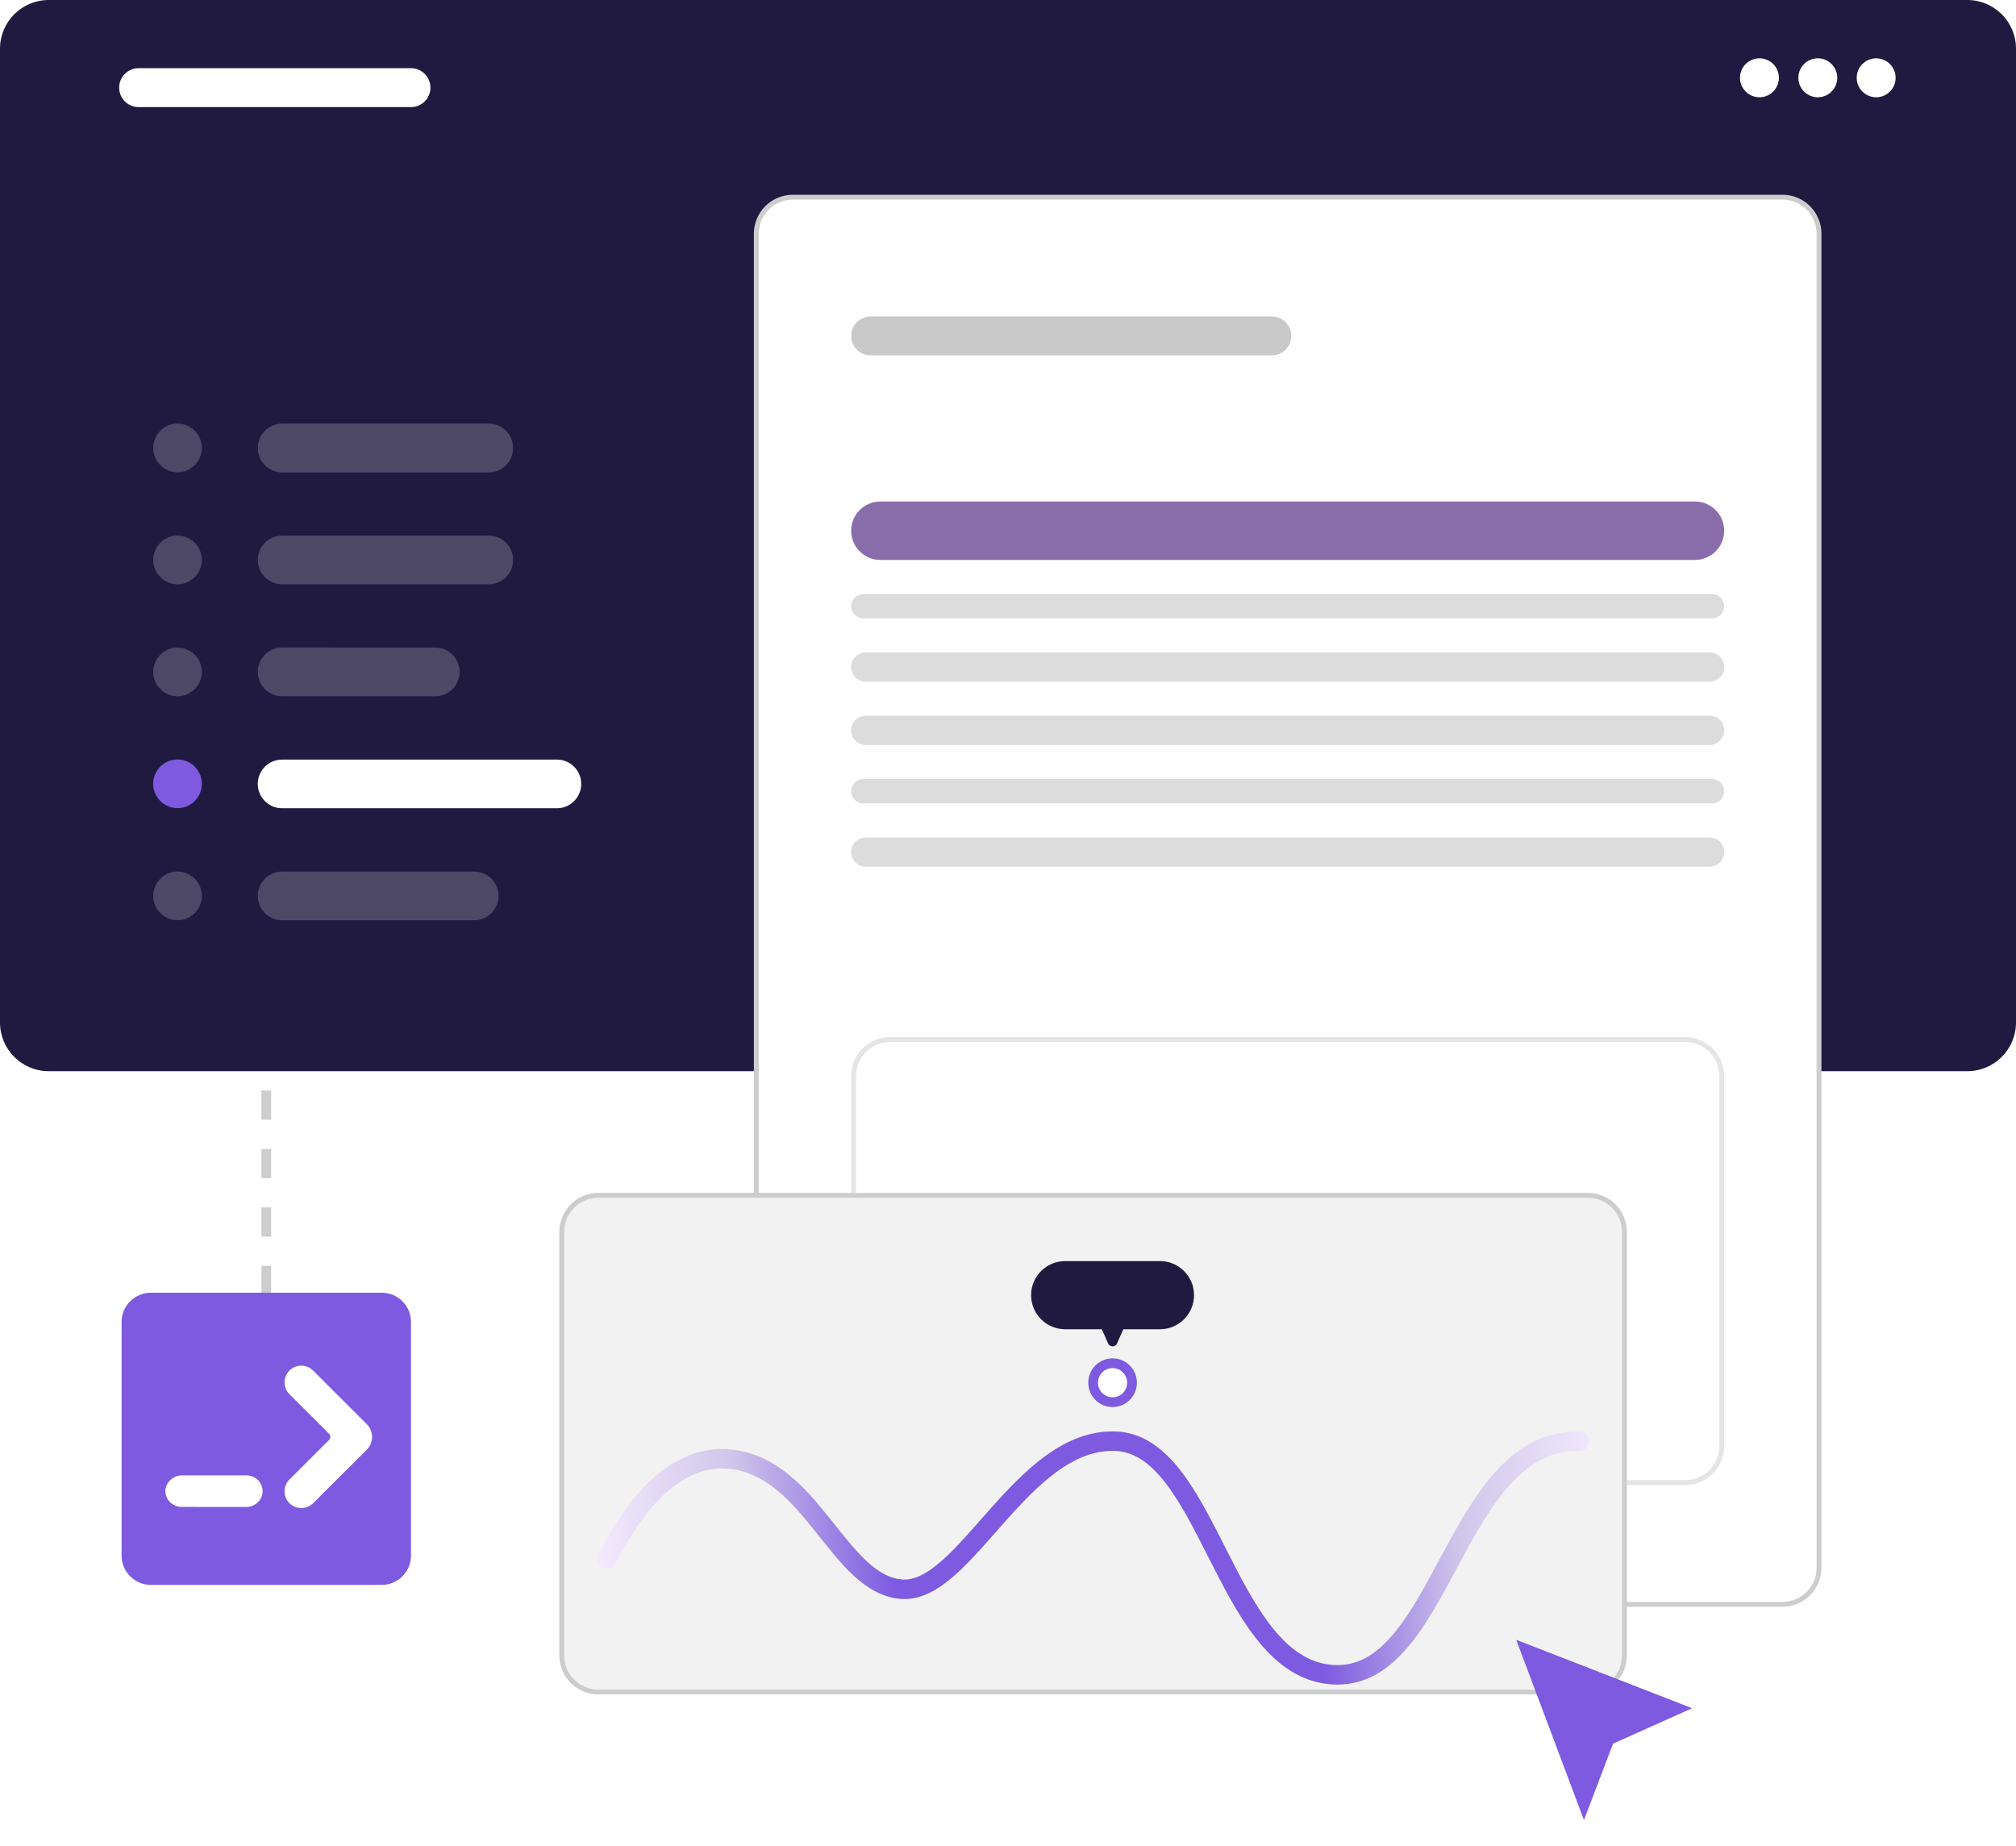 <svg width="828" height="758" viewBox="0 0 828 758" fill="none" xmlns="http://www.w3.org/2000/svg">
<path d="M109.368 531.854V421.875" stroke="#CDCDCD" stroke-width="4" stroke-dasharray="12 12"/>
<path d="M49.94 542.901C49.94 536.273 55.312 530.901 61.94 530.901H156.796C163.424 530.901 168.796 536.273 168.796 542.901V638.878C168.796 645.505 163.424 650.878 156.796 650.878H61.94C55.312 650.878 49.94 645.505 49.94 638.878V542.901Z" fill="#7D5AE0"/>
<path d="M128.605 562.861C127.316 561.573 125.566 560.849 123.742 560.849C121.917 560.848 120.167 561.571 118.877 562.859C117.587 564.146 116.861 565.893 116.861 567.714C116.86 569.535 117.585 571.282 118.874 572.57L135.137 588.805C135.308 588.975 135.444 589.177 135.536 589.399C135.629 589.622 135.677 589.86 135.677 590.101C135.677 590.342 135.629 590.581 135.536 590.803C135.444 591.026 135.308 591.228 135.137 591.398L118.874 607.612C117.584 608.9 116.859 610.647 116.859 612.469C116.859 614.291 117.584 616.038 118.874 617.326C120.165 618.614 121.915 619.338 123.74 619.338C125.565 619.338 127.315 618.614 128.605 617.326L150.633 595.386C151.325 594.696 151.874 593.877 152.249 592.975C152.623 592.073 152.816 591.106 152.816 590.129C152.816 589.153 152.623 588.186 152.249 587.284C151.874 586.382 151.325 585.563 150.633 584.872L128.605 562.861Z" fill="white"/>
<path d="M101.099 605.907L75.023 605.888C73.382 605.856 71.781 606.38 70.5 607.367C69.219 608.354 68.338 609.742 68.013 611.288C67.849 612.219 67.898 613.173 68.157 614.084C68.416 614.994 68.878 615.839 69.512 616.561C70.145 617.282 70.935 617.862 71.825 618.26C72.716 618.658 73.686 618.864 74.668 618.865L101.109 618.884C102.902 618.884 104.622 618.199 105.89 616.981C107.157 615.762 107.87 614.109 107.87 612.386C107.87 610.662 107.157 609.01 105.89 607.791C104.622 606.572 102.902 605.888 101.109 605.888L101.099 605.907Z" fill="white"/>
<path d="M0 20C0 8.954 8.954 0 20 0H808C819.046 0 828 8.954 828 20V419.918C828 430.963 819.046 439.918 808 439.918H20C8.954 439.918 2.75585e-06 430.963 6.15535e-06 419.918L0 20Z" fill="#211A40"/>
<path opacity="0.2" d="M105.872 275.928C105.872 281.461 110.358 285.946 115.891 285.946H178.771C184.294 285.946 188.772 281.469 188.772 275.946V275.946C188.772 270.424 184.298 265.948 178.777 265.945L115.896 265.91C110.361 265.907 105.872 270.393 105.872 275.928V275.928Z" fill="white"/>
<path opacity="0.2" d="M105.872 229.957C105.872 235.479 110.348 239.955 115.87 239.955H200.747C206.269 239.955 210.745 235.479 210.745 229.957V229.957C210.745 224.435 206.269 219.959 200.747 219.959H115.87C110.348 219.959 105.872 224.435 105.872 229.957V229.957Z" fill="white"/>
<path opacity="0.2" d="M105.872 183.989C105.872 189.523 110.359 194.01 115.893 194.01L200.724 194.01C206.259 194.01 210.745 189.523 210.745 183.989V183.989C210.745 178.454 206.259 173.967 200.724 173.967H115.893C110.359 173.967 105.872 178.454 105.872 183.989V183.989Z" fill="white"/>
<path d="M105.872 321.94C105.872 327.461 110.348 331.938 115.87 331.938H228.714C234.235 331.938 238.712 327.461 238.712 321.94V321.94C238.712 316.418 234.235 311.941 228.714 311.941H115.87C110.348 311.941 105.872 316.418 105.872 321.94V321.94Z" fill="white"/>
<path opacity="0.2" d="M105.872 367.931C105.872 373.453 110.348 377.929 115.87 377.929H194.755C200.276 377.929 204.753 373.453 204.753 367.931V367.931C204.753 362.409 200.276 357.933 194.755 357.933H115.87C110.348 357.933 105.872 362.409 105.872 367.931V367.931Z" fill="white"/>
<ellipse opacity="0.2" cx="72.912" cy="275.948" rx="9.988" ry="9.998" fill="white"/>
<ellipse opacity="0.2" cx="72.912" cy="229.957" rx="9.988" ry="9.998" fill="white"/>
<ellipse opacity="0.2" cx="72.912" cy="183.965" rx="9.988" ry="9.998" fill="white"/>
<ellipse cx="72.912" cy="321.894" rx="9.988" ry="9.998" fill="#7D5AE0"/>
<ellipse opacity="0.2" cx="72.912" cy="367.931" rx="9.988" ry="9.998" fill="white"/>
<ellipse cx="722.627" cy="31.948" rx="7.99" ry="7.998" fill="white"/>
<ellipse cx="746.598" cy="31.948" rx="7.99" ry="7.998" fill="white"/>
<ellipse cx="770.569" cy="31.948" rx="7.99" ry="7.998" fill="white"/>
<path d="M48.941 35.993C48.941 31.576 52.522 27.995 56.939 27.995H168.788C173.205 27.995 176.787 31.576 176.787 35.993V35.993C176.787 40.411 173.205 43.992 168.788 43.992H56.939C52.522 43.992 48.941 40.411 48.941 35.993V35.993Z" fill="white"/>
<path d="M325.626 80.985H732.096C740.381 80.985 747.096 87.701 747.096 95.985V643.876C747.096 652.161 740.381 658.876 732.096 658.876H325.626C317.342 658.876 310.626 652.161 310.626 643.876L310.626 95.985C310.626 87.701 317.342 80.985 325.626 80.985Z" fill="white" stroke="#CDCDCD" stroke-width="2"/>
<path opacity="0.7" d="M349.578 137.951C349.578 133.546 353.149 129.976 357.553 129.976H522.384C526.789 129.976 530.36 133.546 530.36 137.951V137.951C530.36 142.356 526.789 145.926 522.384 145.926H357.553C353.149 145.926 349.578 142.356 349.578 137.951V137.951Z" fill="#B3B3B3"/>
<path opacity="0.7" d="M349.578 248.953C349.578 246.193 351.816 243.954 354.577 243.954H703.146C705.907 243.954 708.145 246.193 708.145 248.953V248.953C708.145 251.714 705.907 253.952 703.146 253.952H354.577C351.816 253.952 349.578 251.714 349.578 248.953V248.953Z" fill="#CDCDCD"/>
<path opacity="0.7" d="M349.578 324.939C349.578 322.178 351.816 319.94 354.577 319.94H703.146C705.907 319.94 708.145 322.178 708.145 324.939V324.939C708.145 327.7 705.907 329.938 703.146 329.938H354.577C351.816 329.938 349.578 327.7 349.578 324.939V324.939Z" fill="#CDCDCD"/>
<path opacity="0.7" d="M349.578 299.944C349.578 296.631 352.264 293.945 355.577 293.945H702.146C705.459 293.945 708.145 296.631 708.145 299.944V299.944C708.145 303.257 705.459 305.943 702.146 305.943H355.577C352.264 305.943 349.578 303.257 349.578 299.944V299.944Z" fill="#CDCDCD"/>
<path opacity="0.7" d="M349.578 273.949C349.578 270.636 352.264 267.95 355.577 267.95H702.146C705.459 267.95 708.145 270.636 708.145 273.949V273.949C708.145 277.262 705.459 279.948 702.146 279.948H355.577C352.264 279.948 349.578 277.262 349.578 273.949V273.949Z" fill="#CDCDCD"/>
<path opacity="0.7" d="M349.578 349.934C349.578 346.621 352.264 343.936 355.577 343.936H702.146C705.459 343.936 708.145 346.621 708.145 349.934V349.934C708.145 353.248 705.459 355.933 702.146 355.933H355.577C352.264 355.933 349.578 353.248 349.578 349.934V349.934Z" fill="#CDCDCD"/>
<path d="M349.578 217.959C349.578 211.333 354.949 205.961 361.576 205.961H696.147C702.773 205.961 708.145 211.333 708.145 217.959V217.959C708.145 224.585 702.773 229.957 696.147 229.957H361.576C354.949 229.957 349.578 224.585 349.578 217.959V217.959Z" fill="#896DAB"/>
<path d="M365.578 426.92H692.145C700.429 426.92 707.145 433.636 707.145 441.92V593.886C707.145 602.17 700.429 608.886 692.145 608.886H365.578C357.294 608.886 350.578 602.17 350.578 593.886V441.92C350.578 433.636 357.294 426.92 365.578 426.92Z" stroke="#CDCDCD" stroke-opacity="0.5" stroke-width="2"/>
<path d="M245.723 490.908H652.193C660.477 490.908 667.193 497.624 667.193 505.908V679.87C667.193 688.154 660.477 694.87 652.193 694.87H245.723C237.438 694.87 230.723 688.154 230.723 679.87V505.908C230.723 497.624 237.438 490.908 245.723 490.908Z" fill="#F2F2F2" stroke="#CDCDCD" stroke-width="2"/>
<g filter="url(#filter0_dd_16_21)">
<path d="M249.199 616.339C256.421 602.338 273.47 572.31 300.273 575.291C333.776 579.017 344.553 626.97 370.499 628.664C396.446 630.358 419.573 566.843 457.862 567.859C496.152 568.876 502.592 657.067 544.553 663.457C592.816 670.807 595.816 566.843 648.717 567.859" stroke="url(#paint0_linear_16_21)" stroke-width="8" stroke-linecap="round"/>
</g>
<ellipse cx="456.948" cy="567.847" rx="7.99" ry="7.998" fill="white" stroke="#7D5AE0" stroke-width="4"/>
<path d="M458.776 551.729C458.073 553.314 455.823 553.314 455.12 551.729L449.546 539.164C448.959 537.842 449.927 536.353 451.374 536.353L462.523 536.353C463.97 536.353 464.938 537.842 464.351 539.164L458.776 551.729Z" fill="#211A40"/>
<path d="M423.489 531.9C423.489 524.17 429.755 517.903 437.486 517.903H476.41C484.141 517.903 490.408 524.17 490.408 531.9V531.9C490.408 539.631 484.141 545.898 476.41 545.898H437.486C429.755 545.898 423.489 539.631 423.489 531.9V531.9Z" fill="#211A40"/>
<g filter="url(#filter1_d_16_21)">
<path d="M698.974 691.529L626.743 663.441L654.553 737.476L666.496 706.093L698.974 691.529Z" fill="#7D5AE0"/>
</g>
<defs>
<filter id="filter0_dd_16_21" x="211.198" y="547.847" width="475.518" height="171.984" filterUnits="userSpaceOnUse" color-interpolation-filters="sRGB">
<feFlood flood-opacity="0" result="BackgroundImageFix"/>
<feColorMatrix in="SourceAlpha" type="matrix" values="0 0 0 0 0 0 0 0 0 0 0 0 0 0 0 0 0 0 127 0" result="hardAlpha"/>
<feOffset dy="18"/>
<feGaussianBlur stdDeviation="17"/>
<feComposite in2="hardAlpha" operator="out"/>
<feColorMatrix type="matrix" values="0 0 0 0 0.219 0 0 0 0 0.14 0 0 0 0 0.443 0 0 0 0.2 0"/>
<feBlend mode="normal" in2="BackgroundImageFix" result="effect1_dropShadow_16_21"/>
<feColorMatrix in="SourceAlpha" type="matrix" values="0 0 0 0 0 0 0 0 0 0 0 0 0 0 0 0 0 0 127 0" result="hardAlpha"/>
<feOffset dy="6"/>
<feGaussianBlur stdDeviation="5"/>
<feComposite in2="hardAlpha" operator="out"/>
<feColorMatrix type="matrix" values="0 0 0 0 0.22 0 0 0 0 0.141 0 0 0 0 0.443 0 0 0 0.15 0"/>
<feBlend mode="normal" in2="effect1_dropShadow_16_21" result="effect2_dropShadow_16_21"/>
<feBlend mode="normal" in="SourceGraphic" in2="effect2_dropShadow_16_21" result="shape"/>
</filter>
<filter id="filter1_d_16_21" x="612.743" y="663.441" width="92.231" height="94.035" filterUnits="userSpaceOnUse" color-interpolation-filters="sRGB">
<feFlood flood-opacity="0" result="BackgroundImageFix"/>
<feColorMatrix in="SourceAlpha" type="matrix" values="0 0 0 0 0 0 0 0 0 0 0 0 0 0 0 0 0 0 127 0" result="hardAlpha"/>
<feOffset dx="-4" dy="10"/>
<feGaussianBlur stdDeviation="5"/>
<feColorMatrix type="matrix" values="0 0 0 0 0 0 0 0 0 0 0 0 0 0 0 0 0 0 0.22 0"/>
<feBlend mode="normal" in2="BackgroundImageFix" result="effect1_dropShadow_16_21"/>
<feBlend mode="normal" in="SourceGraphic" in2="effect1_dropShadow_16_21" result="shape"/>
</filter>
<linearGradient id="paint0_linear_16_21" x1="661.821" y1="556.381" x2="240.248" y2="583.446" gradientUnits="userSpaceOnUse">
<stop stop-color="#F5ECFF"/>
<stop offset="0.156" stop-color="#D0C6EA"/>
<stop offset="0.296" stop-color="#7D5AE0"/>
<stop offset="0.705" stop-color="#7D5AE0"/>
<stop offset="0.857" stop-color="#D0C6EA"/>
<stop offset="1" stop-color="#F5ECFF"/>
</linearGradient>
</defs>
</svg>

